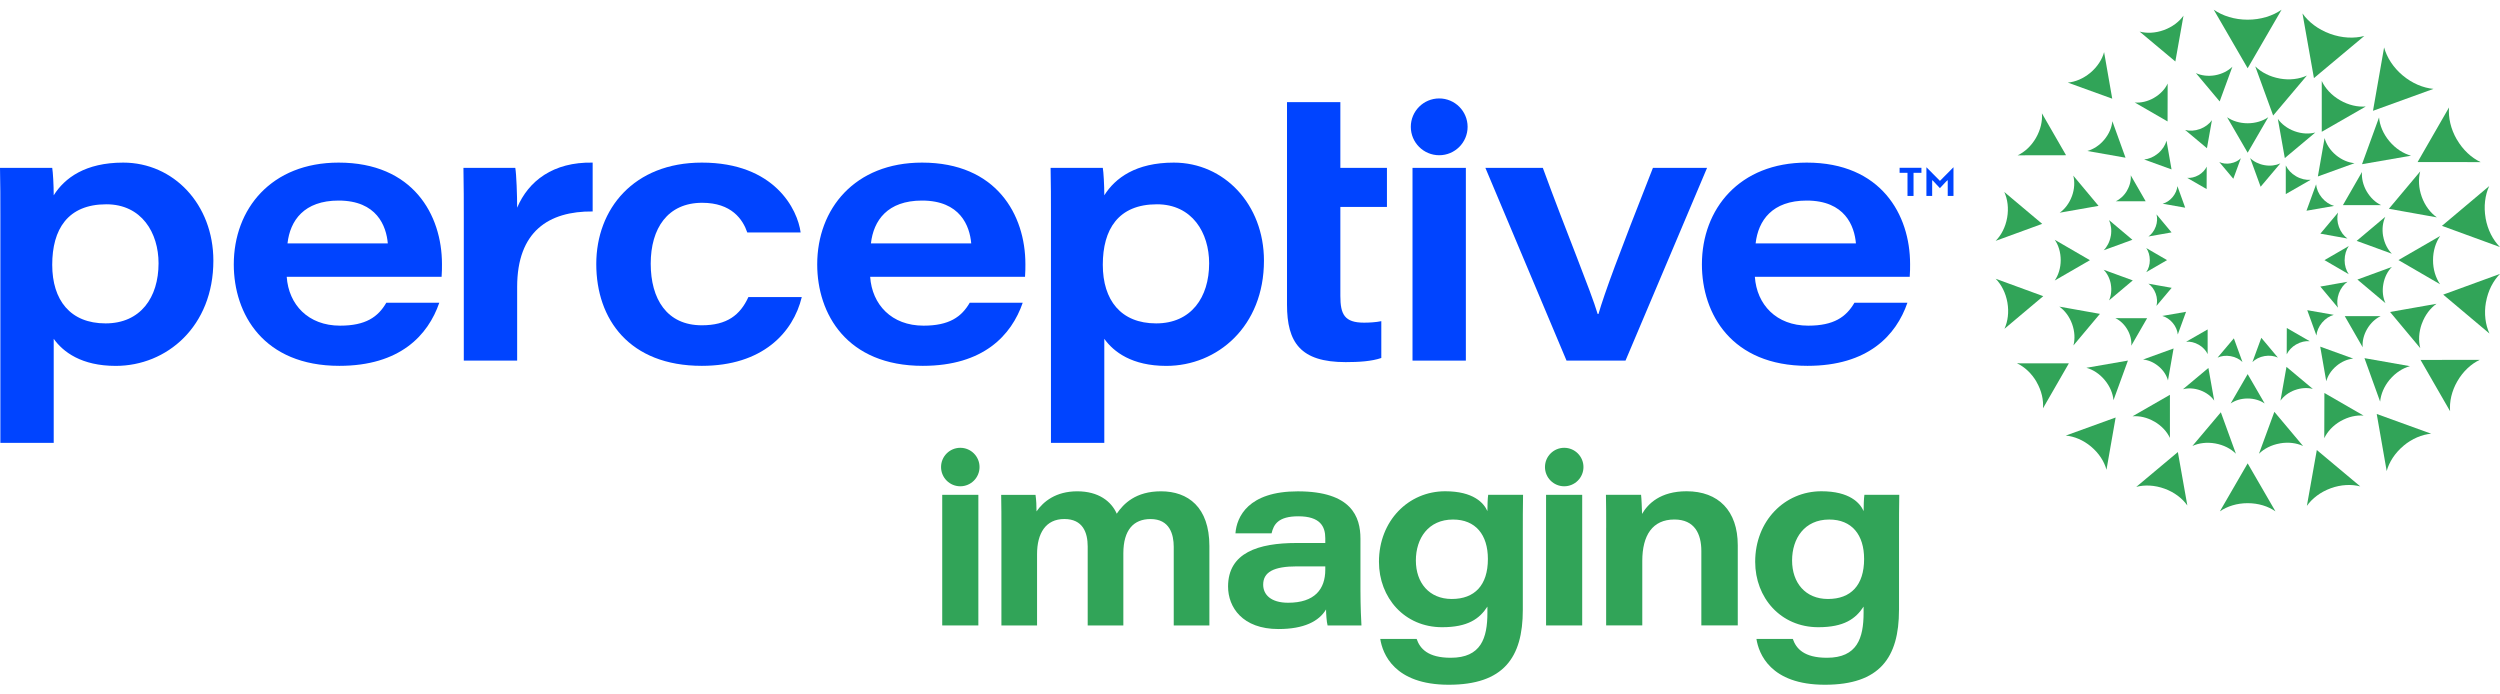 <svg width="216" height="60" viewBox="0 0 216 60" fill="none" xmlns="http://www.w3.org/2000/svg">
<path d="M126.801 10.959C126.801 12.313 125.702 13.412 124.347 13.412C122.993 13.412 121.894 12.313 121.894 10.959C121.894 9.604 122.993 8.505 124.347 8.505C125.702 8.505 126.801 9.604 126.801 10.959Z" fill="#0044FF"/>
<path d="M24.773 23.916C24.938 26.317 26.625 28.137 29.383 28.137C31.592 28.137 32.663 27.391 33.377 26.156H37.955C36.982 28.98 34.546 31.609 29.32 31.609C22.765 31.609 20.199 27.129 20.199 22.845C20.199 18.039 23.447 14.049 29.257 14.049C35.683 14.049 38.186 18.561 38.186 22.813C38.186 23.17 38.186 23.464 38.154 23.916H24.773ZM33.506 21.028C33.377 19.534 32.565 17.329 29.254 17.329C26.268 17.329 25.064 19.051 24.84 21.028H33.506Z" fill="#0044FF"/>
<path d="M40.072 19.016C40.072 17.521 40.072 15.999 40.041 14.504H44.521C44.619 15.057 44.682 16.874 44.682 17.945C45.655 15.638 47.797 13.983 51.206 14.049V18.27C47.408 18.239 44.682 19.992 44.682 24.794V31.157H40.072V19.016Z" fill="#0044FF"/>
<path d="M69.273 25.669C68.528 28.753 65.864 31.609 60.639 31.609C54.374 31.609 51.518 27.584 51.518 22.813C51.518 18.043 54.766 14.049 60.639 14.049C66.935 14.049 68.916 18.106 69.175 20.087H64.566C64.177 18.949 63.201 17.521 60.67 17.521C57.685 17.521 56.222 19.73 56.222 22.782C56.222 25.834 57.618 28.105 60.635 28.105C62.809 28.105 63.946 27.227 64.66 25.669H69.273Z" fill="#0044FF"/>
<path d="M75.182 23.916C75.346 26.317 77.033 28.137 79.791 28.137C82 28.137 83.071 27.391 83.785 26.156H88.363C87.39 28.98 84.954 31.609 79.728 31.609C73.172 31.609 70.607 27.129 70.607 22.845C70.607 18.039 73.855 14.049 79.665 14.049C86.091 14.049 88.594 18.561 88.594 22.813C88.594 23.17 88.594 23.464 88.562 23.916H75.182ZM83.914 21.028C83.785 19.534 82.973 17.329 79.662 17.329C76.676 17.329 75.472 19.051 75.248 21.028H83.914Z" fill="#0044FF"/>
<path d="M111.197 8.824H115.807V14.504H119.832V17.878H115.807V25.571C115.807 27.16 116.164 27.878 117.851 27.878C118.306 27.878 118.89 27.846 119.345 27.748V30.93C118.502 31.221 117.396 31.287 116.262 31.287C112.366 31.287 111.197 29.6 111.197 26.32V8.824Z" fill="#0044FF"/>
<path d="M126.65 14.504H122.041V31.157H126.65V14.504Z" fill="#0044FF"/>
<path d="M133.3 14.504C135.344 20.087 137.455 25.151 138.039 27.132H138.106C138.659 25.249 139.793 22.166 142.813 14.504H147.49L140.444 31.157H135.348L128.337 14.504H133.304H133.3Z" fill="#0044FF"/>
<path d="M151.62 23.916C151.784 26.317 153.471 28.137 156.229 28.137C158.438 28.137 159.509 27.391 160.223 26.156H164.801C163.828 28.98 161.392 31.609 156.166 31.609C149.611 31.609 147.045 27.129 147.045 22.845C147.045 18.039 150.293 14.049 156.103 14.049C162.529 14.049 165.032 18.561 165.032 22.813C165.032 23.17 165.032 23.464 165 23.916H151.62ZM160.352 21.028C160.223 19.534 159.411 17.329 156.1 17.329C153.114 17.329 151.91 19.051 151.686 21.028H160.352Z" fill="#0044FF"/>
<path d="M101.418 14.049C98.138 14.049 96.353 15.379 95.412 16.874C95.412 15.999 95.346 14.861 95.282 14.504H90.771C90.802 15.869 90.802 17.231 90.802 18.596V38.266H95.412V29.274C96.224 30.412 97.813 31.613 100.767 31.613C105.181 31.613 109.206 28.203 109.206 22.523C109.206 17.654 105.765 14.049 101.415 14.049M99.892 27.941C96.84 27.941 95.282 25.928 95.282 22.876C95.282 19.824 96.612 17.651 99.959 17.651C103.011 17.651 104.47 20.118 104.47 22.747C104.47 25.701 102.913 27.941 99.892 27.941Z" fill="#0044FF"/>
<path d="M10.647 14.049C7.368 14.049 5.583 15.379 4.641 16.874C4.641 15.999 4.575 14.861 4.512 14.504H0C0.032 15.869 0.032 17.231 0.032 18.596V38.266H4.641V29.274C5.453 30.412 7.042 31.613 9.996 31.613C14.41 31.613 18.435 28.203 18.435 22.523C18.435 17.654 14.994 14.049 10.644 14.049M9.121 27.941C6.069 27.941 4.512 25.928 4.512 22.876C4.512 19.824 5.842 17.651 9.188 17.651C12.24 17.651 13.699 20.118 13.699 22.747C13.699 25.701 12.142 27.941 9.121 27.941Z" fill="#0044FF"/>
<path d="M165.329 14.931V16.93H164.808V14.931H164.125V14.497H166.012V14.931H165.329Z" fill="#0044FF"/>
<path d="M167.069 15.673L166.939 15.561V16.93H166.442V14.459H166.453L167.611 15.628L168.77 14.459H168.781V16.93H168.284V15.561L168.154 15.673C167.975 15.869 167.794 16.065 167.608 16.258C167.426 16.065 167.247 15.869 167.062 15.673" fill="#0044FF"/>
<path d="M194.198 1.701C193.068 1.701 192.038 1.375 191.268 0.84L194.198 5.897C194.198 5.897 197.124 0.84 197.128 0.84C196.358 1.375 195.329 1.701 194.198 1.701Z" fill="#31A458"/>
<path d="M186.96 2.597C186.228 2.863 185.486 2.894 184.863 2.73L187.95 5.313C187.95 5.313 188.654 1.354 188.654 1.351C188.283 1.879 187.691 2.331 186.96 2.597Z" fill="#31A458"/>
<path d="M180.611 6.282C180.005 6.79 179.309 7.077 178.658 7.136L182.497 8.526C182.497 8.526 181.794 4.508 181.794 4.504C181.622 5.138 181.216 5.771 180.614 6.282" fill="#31A458"/>
<path d="M175.907 11.914C175.504 12.614 174.934 13.136 174.325 13.419L178.507 13.412L176.421 9.79C176.477 10.458 176.309 11.214 175.907 11.914Z" fill="#31A458"/>
<path d="M212.265 12.047C211.74 11.137 211.523 10.153 211.597 9.282L208.881 14C208.881 14 214.323 14.007 214.327 14.007C213.536 13.633 212.794 12.957 212.269 12.044" fill="#31A458"/>
<path d="M207.593 6.517C206.77 5.827 206.221 4.959 205.986 4.098L205.027 9.573C205.027 9.573 210.249 7.679 210.253 7.679C209.364 7.598 208.415 7.206 207.593 6.517Z" fill="#31A458"/>
<path d="M201.317 2.919C200.285 2.544 199.455 1.904 198.934 1.162L199.924 6.748C199.924 6.748 204.271 3.111 204.275 3.108C203.396 3.339 202.35 3.297 201.317 2.919Z" fill="#31A458"/>
<path d="M194.198 10.65C193.512 10.65 192.889 10.451 192.42 10.129L194.198 13.195C194.198 13.195 195.973 10.129 195.976 10.129C195.507 10.451 194.884 10.65 194.198 10.65Z" fill="#31A458"/>
<path d="M190.075 11.148C189.627 11.312 189.175 11.33 188.794 11.228L190.68 12.807C190.68 12.807 191.111 10.388 191.111 10.384C190.883 10.707 190.523 10.983 190.078 11.148" fill="#31A458"/>
<path d="M186.459 13.251C186.085 13.563 185.658 13.741 185.255 13.78L187.621 14.637L187.187 12.156C187.082 12.544 186.83 12.94 186.459 13.251Z" fill="#31A458"/>
<path d="M198.251 11.337C197.625 11.109 197.124 10.72 196.806 10.273L197.408 13.657C197.408 13.657 200.043 11.452 200.043 11.449C199.511 11.589 198.874 11.564 198.251 11.337Z" fill="#31A458"/>
<path d="M196.967 6.783C196.106 6.629 195.367 6.244 194.853 5.733L196.4 9.982C196.4 9.982 199.312 6.527 199.315 6.527C198.657 6.832 197.828 6.94 196.967 6.786" fill="#31A458"/>
<path d="M191.384 6.503C190.775 6.608 190.19 6.531 189.725 6.314L191.779 8.764C191.779 8.764 192.879 5.764 192.879 5.761C192.515 6.121 191.989 6.394 191.38 6.503" fill="#31A458"/>
<path d="M186.106 8.456C185.556 8.771 184.965 8.901 184.443 8.855L187.278 10.493L187.285 7.22C187.061 7.696 186.652 8.141 186.102 8.456" fill="#31A458"/>
<path d="M181.804 12.075C181.388 12.572 180.863 12.901 180.345 13.045L183.645 13.626C183.645 13.626 182.508 10.476 182.508 10.472C182.459 11.008 182.221 11.578 181.804 12.075Z" fill="#31A458"/>
<path d="M206.445 12.205C205.909 11.568 205.608 10.833 205.549 10.146L204.079 14.186C204.079 14.186 208.31 13.451 208.314 13.451C207.649 13.269 206.98 12.842 206.445 12.205Z" fill="#31A458"/>
<path d="M202.178 8.659C201.443 8.236 200.897 7.633 200.6 6.996V11.386C200.6 11.386 204.401 9.202 204.404 9.202C203.704 9.258 202.913 9.086 202.178 8.659Z" fill="#31A458"/>
<path d="M173.418 18.809C173.275 19.625 172.907 20.325 172.424 20.811L176.446 19.341C176.446 19.341 173.173 16.587 173.17 16.587C173.457 17.21 173.562 17.994 173.418 18.809Z" fill="#31A458"/>
<path d="M173.439 26.135C173.586 26.968 173.478 27.769 173.184 28.41L176.537 25.589C176.537 25.589 172.424 24.087 172.424 24.084C172.918 24.581 173.292 25.298 173.439 26.135Z" fill="#31A458"/>
<path d="M175.959 33.005C176.393 33.755 176.572 34.563 176.512 35.281L178.749 31.395L174.269 31.389C174.92 31.697 175.532 32.253 175.963 33.002" fill="#31A458"/>
<path d="M180.674 38.592C181.353 39.162 181.808 39.876 182 40.587L182.791 36.072L178.483 37.633C179.214 37.699 179.998 38.021 180.677 38.592" fill="#31A458"/>
<path d="M187.016 42.221C187.866 42.529 188.552 43.058 188.986 43.674L188.167 39.057C188.167 39.057 184.573 42.064 184.573 42.067C185.301 41.875 186.165 41.913 187.016 42.221Z" fill="#31A458"/>
<path d="M194.198 43.474C195.126 43.474 195.969 43.74 196.599 44.181L194.198 40.034C194.198 40.034 191.797 44.178 191.797 44.181C192.427 43.744 193.271 43.474 194.198 43.474Z" fill="#31A458"/>
<path d="M201.373 42.186C202.262 41.864 203.165 41.826 203.928 42.025L200.173 38.882C200.173 38.882 199.315 43.702 199.315 43.705C199.77 43.065 200.484 42.512 201.377 42.186" fill="#31A458"/>
<path d="M207.659 38.518C208.401 37.895 209.255 37.545 210.053 37.472L205.349 35.767C205.349 35.767 206.21 40.695 206.21 40.699C206.42 39.925 206.917 39.145 207.659 38.522" fill="#31A458"/>
<path d="M212.318 32.935C212.811 32.078 213.508 31.441 214.25 31.091L209.136 31.098C209.136 31.098 211.684 35.529 211.688 35.529C211.621 34.714 211.821 33.789 212.318 32.932" fill="#31A458"/>
<path d="M214.789 26.107C214.964 25.113 215.412 24.259 216 23.664L211.093 25.456C211.093 25.456 215.086 28.816 215.09 28.819C214.74 28.06 214.61 27.101 214.785 26.107" fill="#31A458"/>
<path d="M214.757 18.848C214.579 17.833 214.708 16.856 215.065 16.079L210.984 19.513L215.993 21.343C215.391 20.734 214.932 19.863 214.754 18.848" fill="#31A458"/>
<path d="M183.782 16.461C183.533 16.891 183.18 17.213 182.805 17.388H185.385C185.385 17.388 184.1 15.152 184.097 15.148C184.132 15.561 184.03 16.027 183.778 16.457" fill="#31A458"/>
<path d="M182.371 20.388C182.284 20.892 182.056 21.322 181.759 21.623L184.24 20.717L182.221 19.016C182.396 19.401 182.462 19.884 182.375 20.388" fill="#31A458"/>
<path d="M182.375 24.563C182.466 25.074 182.399 25.564 182.221 25.953L184.272 24.227C184.272 24.227 181.759 23.307 181.755 23.307C182.056 23.611 182.287 24.049 182.378 24.56" fill="#31A458"/>
<path d="M183.806 28.476C184.072 28.935 184.181 29.428 184.142 29.869L185.511 27.493C185.511 27.493 182.77 27.493 182.77 27.489C183.169 27.678 183.54 28.018 183.806 28.476Z" fill="#31A458"/>
<path d="M186.501 31.648C186.918 31.994 187.194 32.431 187.313 32.869L187.796 30.108L185.161 31.063C185.609 31.105 186.088 31.301 186.501 31.651" fill="#31A458"/>
<path d="M190.103 33.723C190.624 33.912 191.044 34.234 191.307 34.612L190.806 31.791L188.608 33.629C189.053 33.513 189.581 33.534 190.103 33.723Z" fill="#31A458"/>
<path d="M194.198 34.43C194.765 34.43 195.28 34.594 195.668 34.861L194.198 32.323L192.728 34.861C193.117 34.591 193.631 34.43 194.198 34.43Z" fill="#31A458"/>
<path d="M198.283 33.702C198.822 33.506 199.371 33.481 199.83 33.604L197.551 31.697L197.033 34.619C197.31 34.23 197.744 33.895 198.283 33.699" fill="#31A458"/>
<path d="M201.867 31.619C202.315 31.241 202.833 31.028 203.319 30.983L200.467 29.95C200.467 29.95 200.988 32.935 200.988 32.939C201.118 32.47 201.415 31.997 201.867 31.619Z" fill="#31A458"/>
<path d="M204.516 28.431C204.817 27.913 205.237 27.528 205.689 27.314H202.588C202.588 27.314 204.135 30.003 204.135 30.006C204.093 29.509 204.215 28.952 204.516 28.431Z" fill="#31A458"/>
<path d="M205.92 24.546C206.025 23.944 206.298 23.426 206.655 23.065L203.68 24.154L206.102 26.191C205.888 25.729 205.811 25.151 205.92 24.546Z" fill="#31A458"/>
<path d="M205.902 20.409C205.794 19.793 205.871 19.201 206.091 18.729L203.617 20.811C203.617 20.811 206.651 21.921 206.655 21.921C206.291 21.553 206.014 21.021 205.906 20.409" fill="#31A458"/>
<path d="M204.481 16.538C204.163 15.985 204.033 15.39 204.075 14.861L202.43 17.721L205.731 17.724C205.251 17.5 204.803 17.087 204.481 16.534" fill="#31A458"/>
<path d="M201.818 13.395C201.317 12.975 200.985 12.45 200.845 11.928L200.264 15.246L203.431 14.098C202.892 14.049 202.318 13.811 201.818 13.395Z" fill="#31A458"/>
<path d="M179.015 16.947C178.787 17.567 178.402 18.064 177.958 18.379L181.314 17.787C181.314 17.787 179.134 15.173 179.13 15.173C179.27 15.701 179.242 16.331 179.015 16.951" fill="#31A458"/>
<path d="M178.045 22.477C178.045 23.156 177.846 23.776 177.527 24.238L180.569 22.481C180.569 22.481 177.534 20.717 177.531 20.717C177.853 21.179 178.045 21.798 178.045 22.477Z" fill="#31A458"/>
<path d="M179.029 27.99C179.263 28.637 179.291 29.295 179.144 29.848L181.433 27.118C181.433 27.118 177.93 26.492 177.926 26.492C178.392 26.821 178.794 27.342 179.029 27.99Z" fill="#31A458"/>
<path d="M181.846 32.834C182.298 33.373 182.553 33.996 182.606 34.577L183.852 31.154L180.264 31.777C180.828 31.931 181.395 32.291 181.846 32.834Z" fill="#31A458"/>
<path d="M186.141 36.425C186.764 36.786 187.226 37.293 187.481 37.836V34.111C187.481 34.111 184.251 35.963 184.251 35.967C184.846 35.918 185.518 36.065 186.141 36.429" fill="#31A458"/>
<path d="M191.401 38.315C192.126 38.445 192.749 38.77 193.183 39.201L191.881 35.62C191.881 35.62 189.427 38.529 189.424 38.532C189.98 38.277 190.677 38.186 191.401 38.315Z" fill="#31A458"/>
<path d="M196.984 38.308C197.719 38.179 198.426 38.273 198.986 38.536L196.505 35.582C196.505 35.582 195.178 39.201 195.175 39.204C195.616 38.77 196.246 38.438 196.981 38.312" fill="#31A458"/>
<path d="M202.227 36.387C202.882 36.009 203.585 35.855 204.212 35.907L200.827 33.954C200.827 33.954 200.817 37.857 200.817 37.86C201.083 37.293 201.573 36.761 202.227 36.383" fill="#31A458"/>
<path d="M206.483 32.788C206.98 32.197 207.603 31.805 208.219 31.637L204.289 30.944C204.289 30.944 205.643 34.696 205.643 34.7C205.703 34.062 205.983 33.38 206.48 32.788" fill="#31A458"/>
<path d="M209.252 27.958C209.521 27.216 209.983 26.621 210.515 26.247L206.501 26.954L209.112 30.083C208.947 29.449 208.979 28.697 209.248 27.958" fill="#31A458"/>
<path d="M210.214 22.474C210.214 21.669 210.449 20.937 210.83 20.388L207.225 22.47L210.823 24.56C210.445 24.01 210.211 23.279 210.214 22.474Z" fill="#31A458"/>
<path d="M209.241 17.007C208.965 16.24 208.933 15.463 209.105 14.812L206.399 18.039L210.543 18.781C209.99 18.389 209.518 17.773 209.241 17.01" fill="#31A458"/>
<path d="M195.647 14.27C195.147 14.179 194.713 13.955 194.415 13.657L195.318 16.135L197.019 14.119C196.634 14.294 196.151 14.361 195.651 14.27" fill="#31A458"/>
<path d="M192.725 14.112C192.364 14.175 192.021 14.13 191.745 14L192.959 15.446C192.959 15.446 193.61 13.675 193.61 13.671C193.397 13.885 193.085 14.046 192.725 14.109" fill="#31A458"/>
<path d="M189.959 15.131C189.634 15.316 189.287 15.393 188.976 15.369L190.652 16.335C190.652 16.335 190.659 14.403 190.659 14.399C190.526 14.679 190.285 14.942 189.963 15.131" fill="#31A458"/>
<path d="M187.712 17.031C187.467 17.325 187.156 17.521 186.851 17.602L188.801 17.945L188.129 16.083C188.097 16.398 187.957 16.737 187.712 17.031Z" fill="#31A458"/>
<path d="M186.253 19.583C186.12 19.95 185.889 20.248 185.623 20.433L187.621 20.08C187.621 20.08 186.323 18.526 186.323 18.522C186.407 18.837 186.389 19.212 186.256 19.579" fill="#31A458"/>
<path d="M185.745 22.474C185.745 22.876 185.63 23.24 185.437 23.513L187.233 22.474C187.233 22.474 185.441 21.431 185.437 21.431C185.626 21.704 185.742 22.068 185.742 22.47" fill="#31A458"/>
<path d="M186.253 25.365C186.386 25.736 186.403 26.11 186.319 26.429L187.632 24.868C187.632 24.868 185.626 24.511 185.623 24.511C185.889 24.7 186.12 24.997 186.253 25.368" fill="#31A458"/>
<path d="M187.726 27.902C187.985 28.21 188.132 28.567 188.16 28.9L188.874 26.94L186.82 27.297C187.142 27.384 187.467 27.591 187.726 27.902Z" fill="#31A458"/>
<path d="M189.973 29.785C190.33 29.992 190.596 30.282 190.74 30.594V28.462C190.74 28.462 188.892 29.523 188.888 29.523C189.228 29.495 189.613 29.579 189.97 29.785" fill="#31A458"/>
<path d="M192.732 30.773C193.148 30.846 193.502 31.035 193.75 31.28L193.005 29.232C193.005 29.232 191.601 30.898 191.597 30.898C191.916 30.752 192.315 30.699 192.728 30.773" fill="#31A458"/>
<path d="M195.654 30.765C196.078 30.692 196.487 30.748 196.809 30.895L195.378 29.187C195.378 29.187 194.611 31.276 194.611 31.28C194.867 31.028 195.231 30.839 195.654 30.765Z" fill="#31A458"/>
<path d="M198.398 29.757C198.78 29.537 199.189 29.449 199.553 29.477L197.579 28.34L197.572 30.615C197.73 30.286 198.013 29.974 198.395 29.754" fill="#31A458"/>
<path d="M200.628 27.874C200.918 27.531 201.279 27.3 201.639 27.202L199.347 26.8L200.138 28.987C200.173 28.616 200.337 28.217 200.628 27.874Z" fill="#31A458"/>
<path d="M202.08 25.344C202.238 24.913 202.507 24.567 202.819 24.346L200.477 24.759L202 26.583C201.902 26.215 201.923 25.774 202.08 25.344Z" fill="#31A458"/>
<path d="M202.577 22.474C202.577 22.005 202.714 21.578 202.934 21.259L200.834 22.474L202.931 23.692C202.71 23.373 202.574 22.946 202.574 22.477" fill="#31A458"/>
<path d="M202.084 19.607C201.926 19.177 201.909 18.739 202.007 18.368L200.481 20.188C200.481 20.188 202.815 20.608 202.819 20.608C202.507 20.388 202.241 20.041 202.084 19.607Z" fill="#31A458"/>
<path d="M200.617 17.091C200.316 16.73 200.148 16.317 200.11 15.929L199.28 18.207C199.28 18.207 201.667 17.794 201.667 17.791C201.293 17.689 200.915 17.448 200.614 17.087" fill="#31A458"/>
<path d="M198.381 15.232C197.968 14.994 197.66 14.655 197.492 14.294V16.769L199.637 15.537C199.242 15.568 198.794 15.47 198.381 15.232Z" fill="#31A458"/>
<path d="M86.522 45.658C86.522 44.692 86.522 43.723 86.501 42.757H89.469C89.535 43.198 89.556 43.723 89.556 44.185C90.151 43.327 91.229 42.449 93.077 42.449C94.925 42.449 96.025 43.327 96.487 44.384C97.082 43.506 98.135 42.449 100.312 42.449C102.643 42.449 104.491 43.814 104.491 47.177V54.041H101.411V47.244C101.411 46.166 101.058 44.846 99.409 44.846C97.957 44.846 97.057 45.77 97.057 47.814V54.038H93.977V47.219C93.977 46.008 93.557 44.843 91.954 44.843C90.351 44.843 89.602 46.075 89.602 47.877V54.038H86.522V45.658Z" fill="#31A458"/>
<path d="M117.543 50.982C117.543 52.347 117.609 53.796 117.63 54.041H114.704C114.617 53.733 114.571 52.984 114.571 52.655C113.955 53.687 112.657 54.349 110.459 54.349C107.337 54.349 106.105 52.455 106.105 50.677C106.105 47.751 108.723 46.915 112.02 46.915H114.505V46.498C114.505 45.487 114.064 44.608 112.174 44.608C110.438 44.608 110.042 45.312 109.864 46.082H106.742C106.85 44.654 107.841 42.452 112.132 42.452C116.773 42.452 117.543 44.65 117.543 46.544V50.985V50.982ZM114.505 48.934H112.065C110.021 48.934 109.139 49.438 109.139 50.516C109.139 51.374 109.801 52.077 111.295 52.077C113.584 52.077 114.505 50.912 114.505 49.218V48.931V48.934Z" fill="#31A458"/>
<path d="M131.571 52.697C131.571 56.831 129.898 59.162 125.17 59.162C120.441 59.162 119.45 56.456 119.254 55.203H122.398C122.685 56.039 123.367 56.831 125.345 56.831C127.963 56.831 128.512 55.136 128.512 52.938V52.41C127.83 53.467 126.818 54.191 124.599 54.191C121.344 54.191 119.142 51.64 119.142 48.539C119.142 44.997 121.694 42.445 124.862 42.445C127.305 42.445 128.204 43.457 128.512 44.16C128.512 43.719 128.533 43.04 128.579 42.753H131.592C131.571 43.852 131.571 44.951 131.571 46.054V52.697ZM125.432 51.752C127.41 51.752 128.554 50.565 128.554 48.297C128.554 46.208 127.497 44.888 125.541 44.888C123.406 44.888 122.331 46.516 122.331 48.43C122.331 50.345 123.476 51.752 125.432 51.752Z" fill="#31A458"/>
<path d="M138.774 45.592C138.774 44.647 138.774 43.569 138.753 42.753H141.788C141.83 43.082 141.854 43.852 141.875 44.402C142.379 43.523 143.457 42.445 145.722 42.445C148.473 42.445 150.143 44.139 150.143 47.107V54.034H146.996V47.611C146.996 46.138 146.426 44.885 144.665 44.885C142.775 44.885 141.893 46.25 141.893 48.469V54.034H138.771V45.588L138.774 45.592Z" fill="#31A458"/>
<path d="M164.073 52.697C164.073 56.831 162.4 59.162 157.671 59.162C152.943 59.162 151.952 56.456 151.756 55.203H154.899C155.186 56.039 155.869 56.831 157.846 56.831C160.464 56.831 161.014 55.136 161.014 52.938V52.41C160.331 53.467 159.32 54.191 157.101 54.191C153.846 54.191 151.648 51.64 151.648 48.539C151.648 44.997 154.199 42.445 157.367 42.445C159.81 42.445 160.709 43.457 161.017 44.16C161.017 43.719 161.038 43.04 161.084 42.753H164.097C164.076 43.852 164.076 44.951 164.076 46.054V52.697H164.073ZM157.937 51.752C159.915 51.752 161.059 50.565 161.059 48.297C161.059 46.208 160.002 44.888 158.046 44.888C155.911 44.888 154.836 46.516 154.836 48.43C154.836 50.345 155.981 51.752 157.937 51.752Z" fill="#31A458"/>
<path d="M84.53 42.753H81.408V54.038H84.53V42.753Z" fill="#31A458"/>
<path d="M136.702 42.753H133.58V54.038H136.702V42.753Z" fill="#31A458"/>
<path d="M136.811 40.352C136.811 41.269 136.065 42.015 135.148 42.015C134.231 42.015 133.486 41.269 133.486 40.352C133.486 39.435 134.231 38.69 135.148 38.69C136.065 38.69 136.811 39.435 136.811 40.352Z" fill="#31A458"/>
<path d="M84.632 40.352C84.632 41.269 83.886 42.015 82.969 42.015C82.052 42.015 81.307 41.269 81.307 40.352C81.307 39.435 82.052 38.69 82.969 38.69C83.886 38.69 84.632 39.435 84.632 40.352Z" fill="#31A458"/>
</svg>
